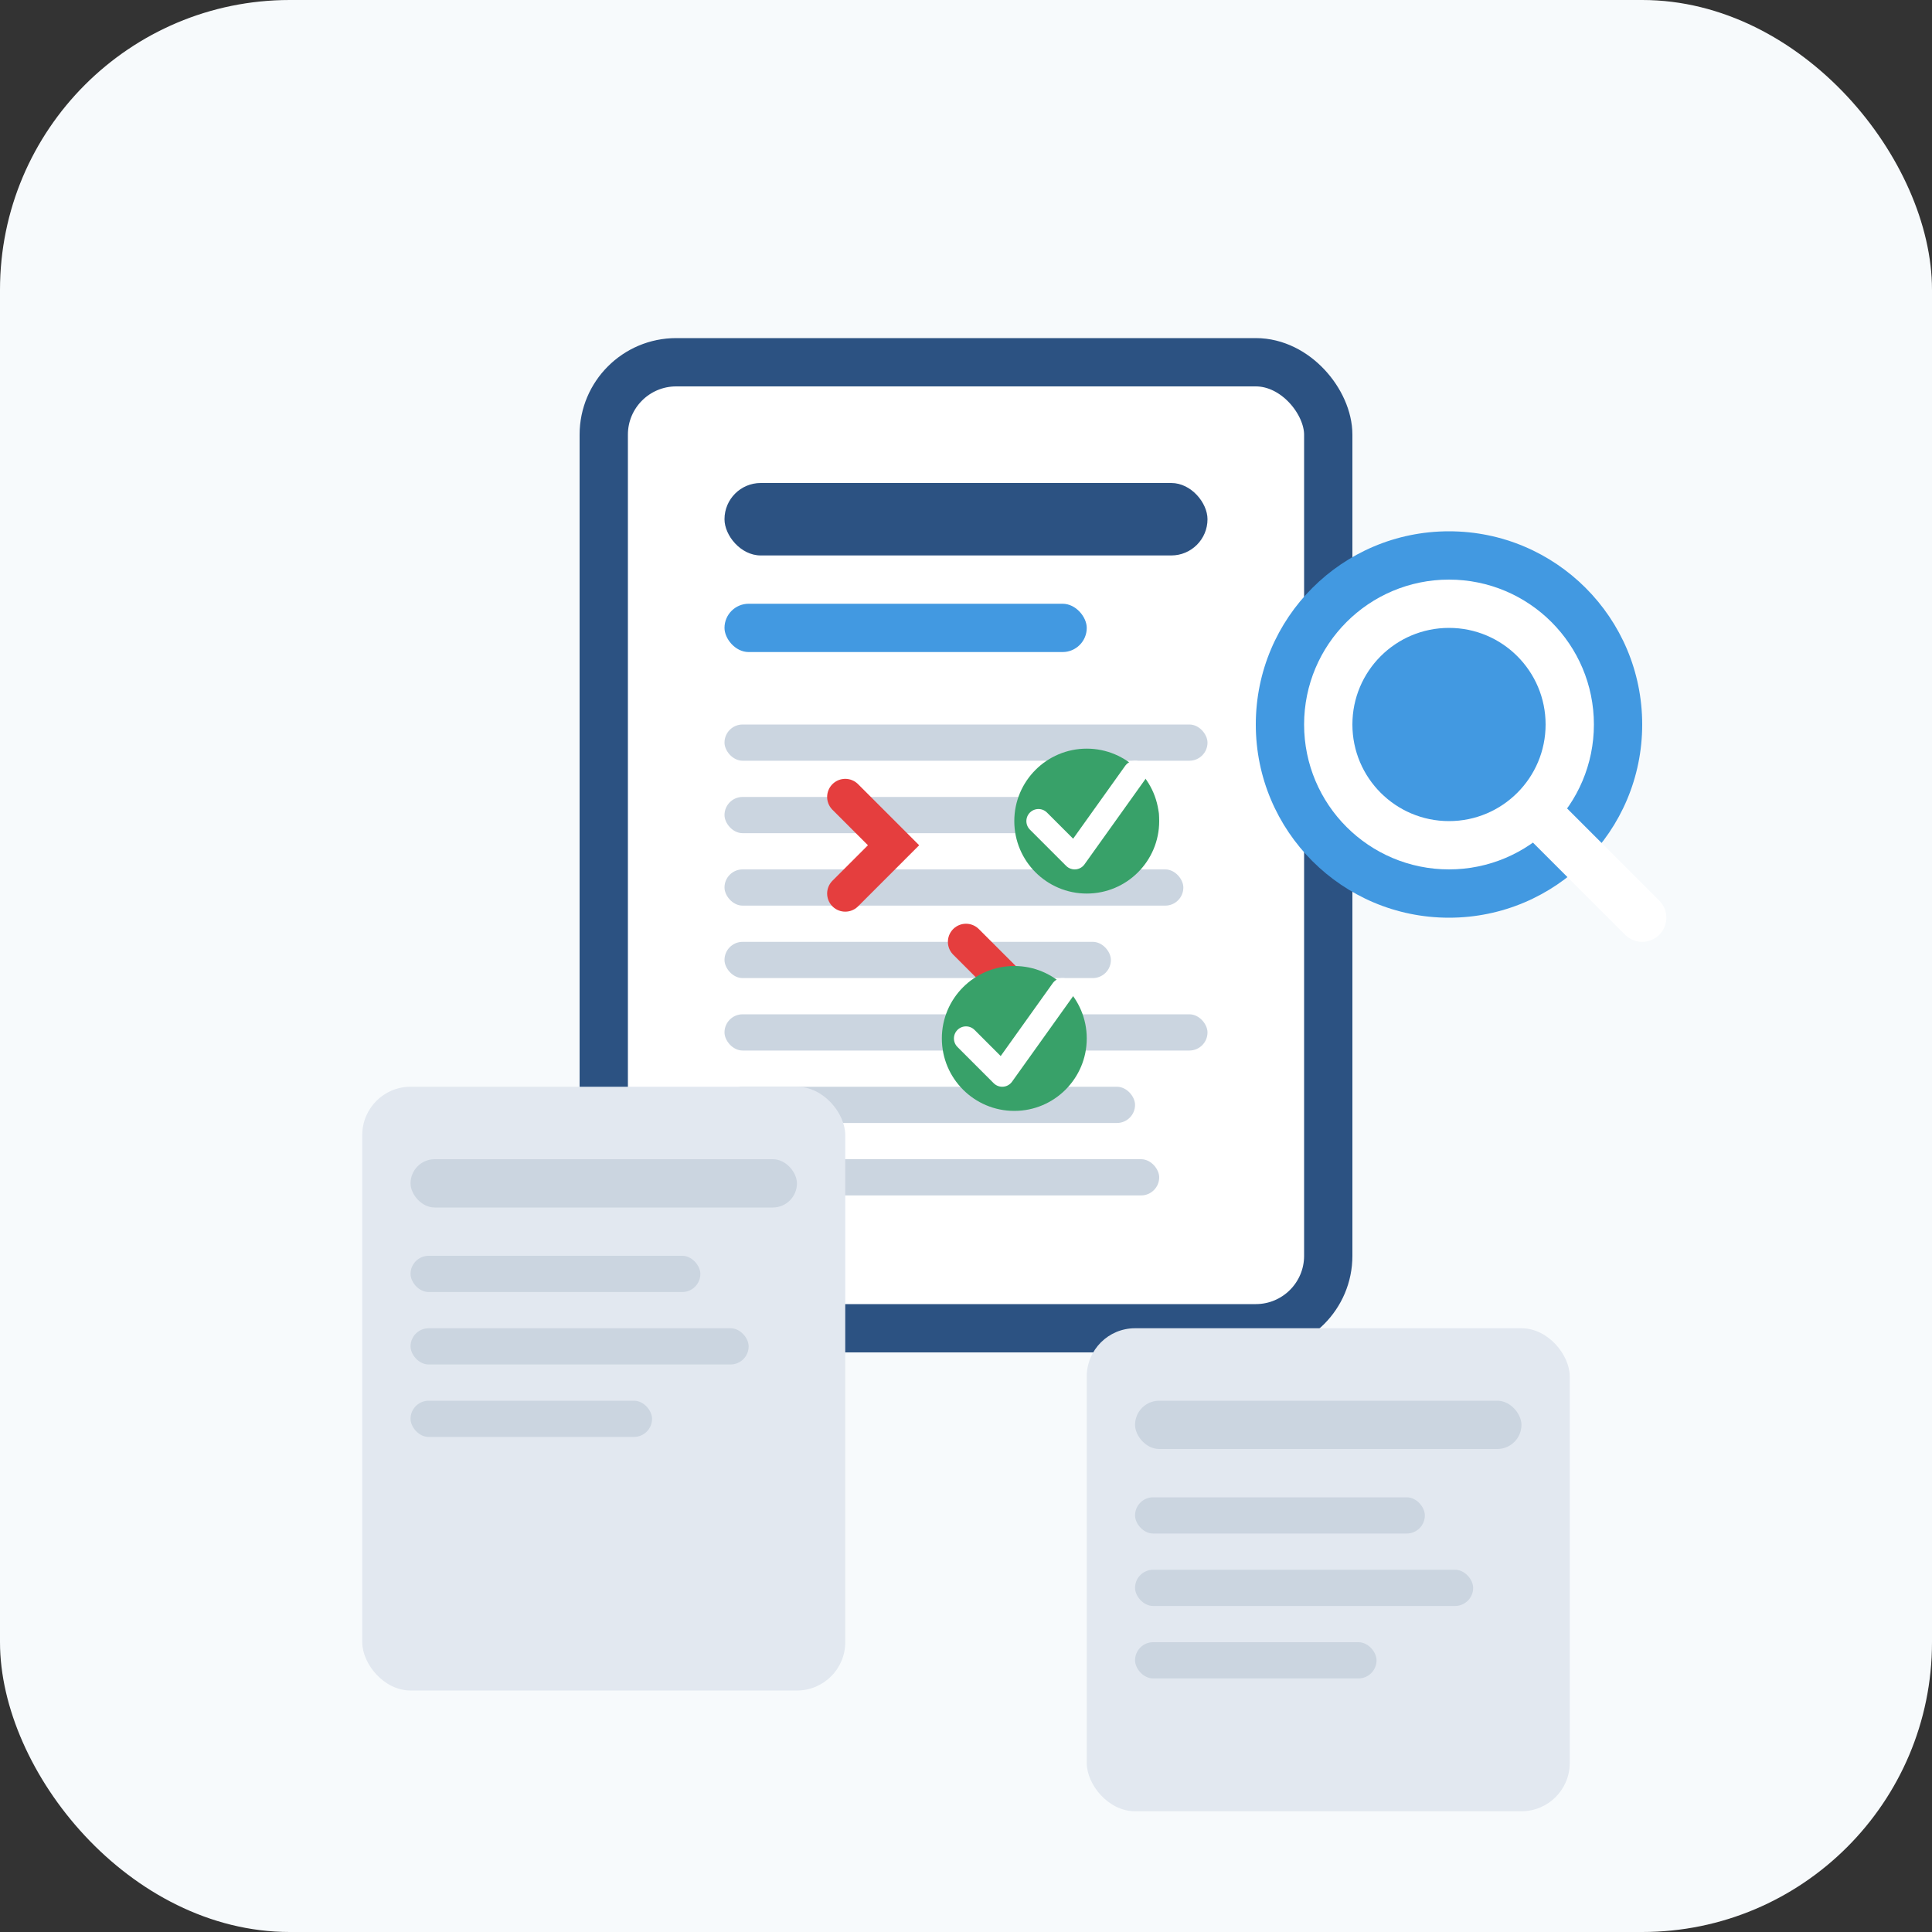 <svg width="80" height="80" viewBox="0 0 80 80" fill="none" xmlns="http://www.w3.org/2000/svg">
    <rect x="0" y="0" width="80" height="80" fill="#333333" stroke="none"/>
    <rect width="80" height="80" rx="12" fill="#f7fafc"/>
    
    <!-- Main document -->
    <rect x="25" y="15" width="30" height="40" rx="3" fill="#ffffff" stroke="#2c5282" stroke-width="2"/>
    
    <!-- Document header -->
    <rect x="30" y="20" width="20" height="3" rx="1.5" fill="#2c5282"/>
    <rect x="30" y="25" width="15" height="2" rx="1" fill="#4299e1"/>
    
    <!-- Content lines -->
    <rect x="30" y="30" width="20" height="1.5" rx="0.75" fill="#cbd5e0"/>
    <rect x="30" y="33" width="18" height="1.5" rx="0.75" fill="#cbd5e0"/>
    <rect x="30" y="36" width="19" height="1.5" rx="0.75" fill="#cbd5e0"/>
    <rect x="30" y="39" width="16" height="1.5" rx="0.75" fill="#cbd5e0"/>
    <rect x="30" y="42" width="20" height="1.5" rx="0.75" fill="#cbd5e0"/>
    <rect x="30" y="45" width="17" height="1.5" rx="0.75" fill="#cbd5e0"/>
    <rect x="30" y="48" width="18" height="1.5" rx="0.75" fill="#cbd5e0"/>
    
    <!-- Magnifying glass -->
    <circle cx="60" cy="30" r="8" fill="#4299e1"/>
    <circle cx="60" cy="30" r="5" fill="none" stroke="#ffffff" stroke-width="2"/>
    <path d="M64 34l4 4" stroke="#ffffff" stroke-width="2" stroke-linecap="round"/>
    
    <!-- Error/correction marks -->
    <path d="M35 33l2 2-2 2M37 35l-2 2" stroke="#e53e3e" stroke-width="1.5" stroke-linecap="round"/>
    <path d="M40 39l2 2-2 2M42 41l-2 2" stroke="#e53e3e" stroke-width="1.5" stroke-linecap="round"/>
    
    <!-- Checkmarks -->
    <circle cx="45" cy="34" r="3" fill="#38a169"/>
    <path d="M43 34l1.5 1.5L47 32" stroke="#ffffff" stroke-width="1" stroke-linecap="round" stroke-linejoin="round"/>
    
    <circle cx="42" cy="43" r="3" fill="#38a169"/>
    <path d="M40 43l1.5 1.5L44 41" stroke="#ffffff" stroke-width="1" stroke-linecap="round" stroke-linejoin="round"/>
    
    <!-- Secondary documents -->
    <rect x="15" y="45" width="20" height="25" rx="2" fill="#e2e8f0"/>
    <rect x="17" y="48" width="16" height="2" rx="1" fill="#cbd5e0"/>
    <rect x="17" y="52" width="12" height="1.5" rx="0.75" fill="#cbd5e0"/>
    <rect x="17" y="55" width="14" height="1.5" rx="0.75" fill="#cbd5e0"/>
    <rect x="17" y="58" width="10" height="1.5" rx="0.75" fill="#cbd5e0"/>
    
    <rect x="45" y="55" width="20" height="20" rx="2" fill="#e2e8f0"/>
    <rect x="47" y="58" width="16" height="2" rx="1" fill="#cbd5e0"/>
    <rect x="47" y="62" width="12" height="1.5" rx="0.75" fill="#cbd5e0"/>
    <rect x="47" y="65" width="14" height="1.5" rx="0.75" fill="#cbd5e0"/>
    <rect x="47" y="68" width="10" height="1.5" rx="0.75" fill="#cbd5e0"/>
</svg>
